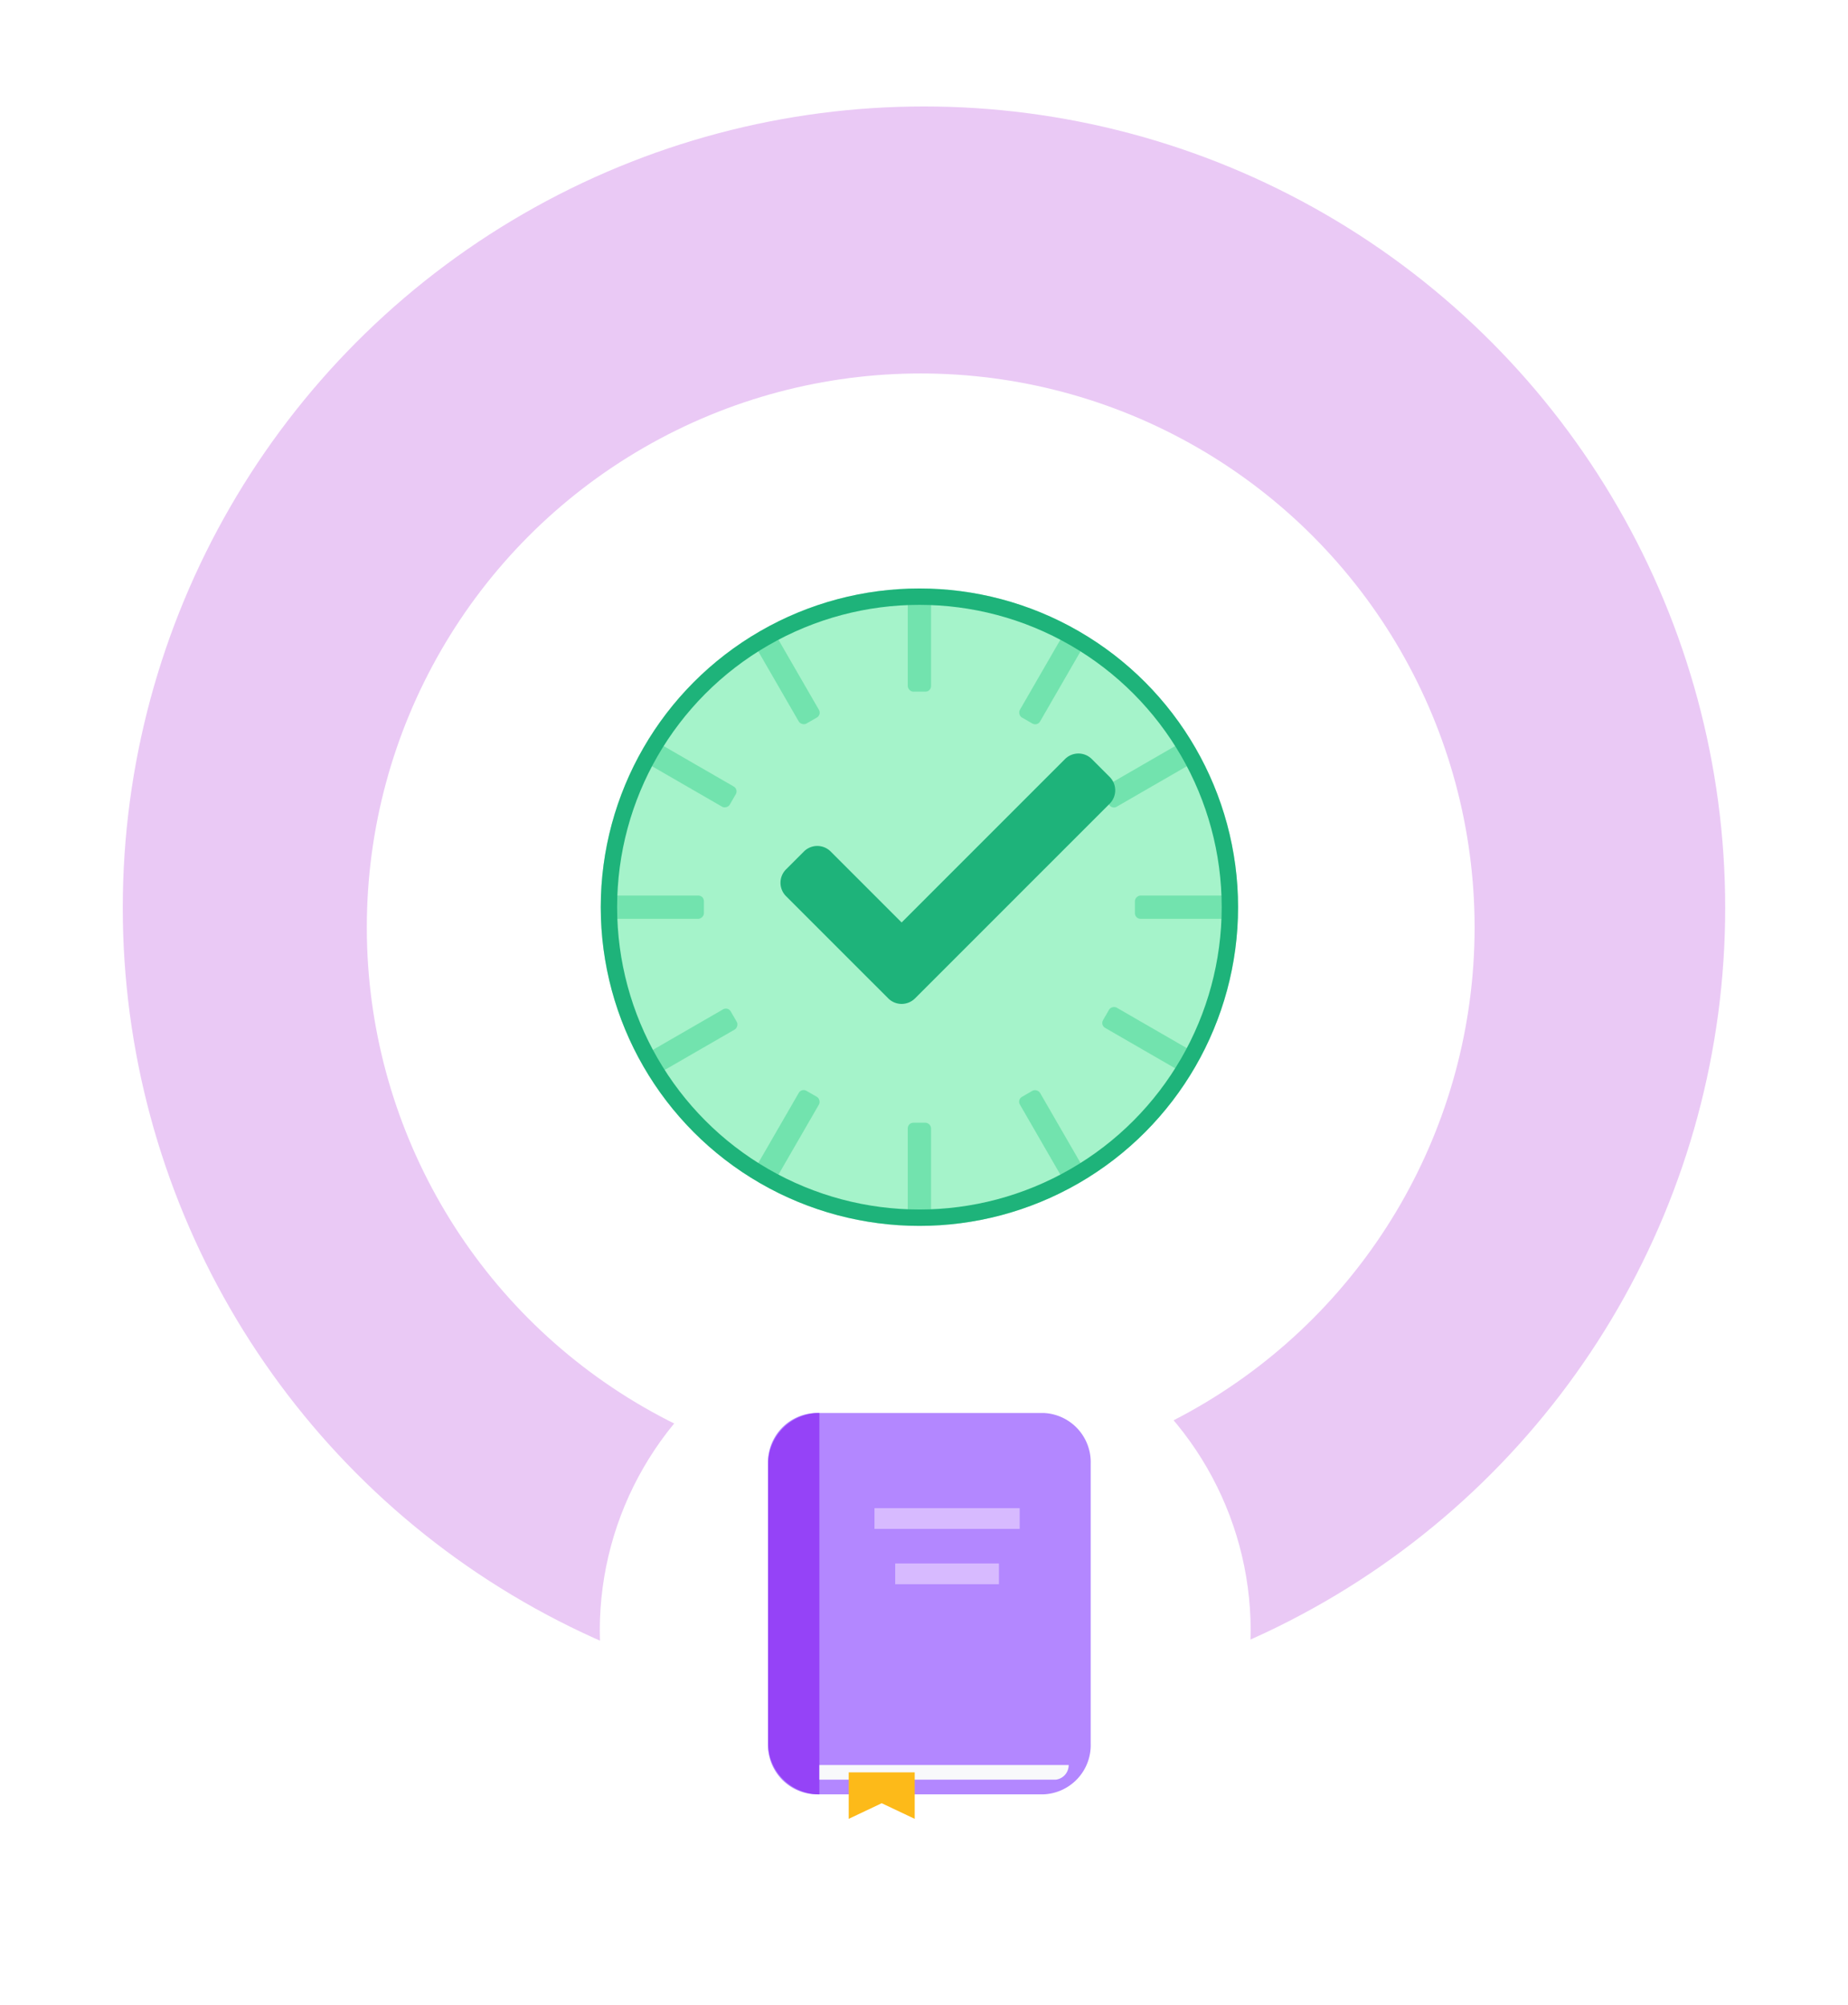 <svg xmlns="http://www.w3.org/2000/svg" xmlns:xlink="http://www.w3.org/1999/xlink" width="338.64" height="367.396" viewBox="0 0 338.64 367.396">
  <defs>
    <filter id="Ellipse_160-4" x="58.217" y="59.425" width="220.998" height="220.998" filterUnits="userSpaceOnUse">
      <feOffset dy="3" input="SourceAlpha"/>
      <feGaussianBlur stdDeviation="3" result="blur-2"/>
      <feFlood flood-opacity="0.161"/>
      <feComposite operator="in" in2="blur-2"/>
      <feComposite in="SourceGraphic"/>
    </filter>
    <filter id="Ellipse_159-4" x="100.91" y="230.125" width="137.27" height="137.27" filterUnits="userSpaceOnUse">
      <feOffset dy="3" input="SourceAlpha"/>
      <feGaussianBlur stdDeviation="3" result="blur-3"/>
      <feFlood flood-opacity="0.161"/>
      <feComposite operator="in" in2="blur-3"/>
      <feComposite in="SourceGraphic"/>
    </filter>
  </defs>
  <g transform="translate(-32.676 -58.556)">
    <g transform="translate(1.783 1.651)">
      <g transform="matrix(1, 0, 0, 1, 30.89, 56.91)">
        <circle cx="146.82" cy="146.82" r="146.82" transform="translate(22.5 19.5)" fill="#eac9f5"/>
      </g>
      <g transform="translate(98.11 122.331)">
        <g transform="matrix(1, 0, 0, 1, -67.22, -65.43)" filter="url(#Ellipse_160-4)">
          <circle cx="101.499" cy="101.499" r="101.499" transform="translate(67.22 65.43)" fill="#fff"/>
        </g>
      </g>
      <g transform="translate(140.979 164.727)">
        <circle cx="58.393" cy="58.393" r="58.393" fill="#a5f3ca"/>
        <g transform="translate(1.824 1.825)" opacity="0.7">
          <rect width="4.27" height="17.08" rx="1.024" transform="translate(17.08 54.433) rotate(90)" fill="#5ddda2"/>
          <rect width="4.27" height="17.08" rx="1.024" transform="matrix(0.866, -0.5, 0.5, 0.866, 74.463, 91.833)" fill="#5ddda2"/>
          <rect width="4.27" height="17.08" rx="1.024" transform="translate(89.698 78.161) rotate(-60)" fill="#5ddda2"/>
          <rect width="4.27" height="17.08" rx="1.024" transform="translate(96.056 58.703) rotate(-90)" fill="#5ddda2"/>
          <rect width="4.27" height="17.08" rx="1.024" transform="matrix(-0.5, -0.866, 0.866, -0.5, 91.833, 38.673)" fill="#5ddda2"/>
          <rect width="4.27" height="17.08" rx="1.024" transform="translate(78.161 23.438) rotate(-150)" fill="#5ddda2"/>
          <rect width="4.27" height="17.08" rx="1.024" transform="translate(58.703 17.08) rotate(180)" fill="#5ddda2"/>
          <rect width="4.27" height="17.08" rx="1.024" transform="matrix(-0.866, 0.5, -0.5, -0.866, 38.673, 21.303)" fill="#5ddda2"/>
          <rect width="4.27" height="17.08" rx="1.024" transform="matrix(-0.5, 0.866, -0.866, -0.5, 23.438, 34.975)" fill="#5ddda2"/>
          <rect width="4.27" height="17.08" rx="1.024" transform="translate(21.481 74.771) rotate(60)" fill="#5ddda2"/>
          <rect width="4.27" height="17.08" rx="1.024" transform="translate(34.975 89.698) rotate(30)" fill="#5ddda2"/>
          <rect width="4.27" height="17.08" rx="1.024" transform="translate(54.433 96.056)" fill="#5ddda2"/>
        </g>
        <g fill="none" stroke="#1eb37a" stroke-miterlimit="10" stroke-width="3">
          <circle cx="58.393" cy="58.393" r="58.393" stroke="none"/>
          <circle cx="58.393" cy="58.393" r="56.893" fill="none"/>
        </g>
        <path d="M529.54,203.364l-18.73-18.729a3.471,3.471,0,0,1,0-4.909l3.272-3.272a3.472,3.472,0,0,1,4.909,0l13,13,29.941-29.939a3.471,3.471,0,0,1,4.909,0l3.272,3.272a3.471,3.471,0,0,1,0,4.909l-35.668,35.665A3.471,3.471,0,0,1,529.54,203.364Z" transform="translate(-476.857 -128.261)" fill="#1eb37a"/>
      </g>
    </g>
    <g transform="translate(142.586 294.681)">
      <g transform="translate(0 0)">
        <g data-name="Group 8136">
          <g data-name="Group 8071">
            <g transform="matrix(1, 0, 0, 1, -109.91, -236.13)" filter="url(#Ellipse_159-4)">
              <ellipse cx="59.635" cy="59.635" rx="59.635" ry="59.635" transform="translate(109.91 236.13)" fill="#fff"/>
            </g>
          </g>
        </g>
      </g>
      <g transform="translate(17.388 17.388)">
        <rect width="86.166" height="86.166" fill="none"/>
        <g transform="translate(13.438 5.375)">
          <path d="M10,15.325V66.548a9.016,9.016,0,0,0,8.68,9.325H60.445a9.016,9.016,0,0,0,8.68-9.325V15.325A9.016,9.016,0,0,0,60.445,6H18.682A9.016,9.016,0,0,0,10,15.325Z" transform="translate(-9.996 -6)" fill="#b387ff"/>
          <path d="M19.406,6A9.406,9.406,0,0,0,10,15.406V66.468a9.406,9.406,0,0,0,9.406,9.406Z" transform="translate(-9.994 -6)" fill="#9543f7"/>
          <rect width="26.61" height="3.801" transform="translate(46.118 21.235) rotate(180)" fill="#d7baff"/>
          <rect width="19.007" height="3.801" transform="translate(42.317 31.372) rotate(180)" fill="#d7baff"/>
          <path d="M60.281,56.687H17V54H62.687A2.687,2.687,0,0,1,60.281,56.687Z" transform="translate(-7.588 10.499)" fill="#f8f9fb"/>
          <path d="M33.094,63.519l-6.047-2.862L21,63.519V55H33.094Z" transform="translate(-6.213 10.843)" fill="#fdba19"/>
        </g>
      </g>
    </g>
  </g>
</svg>

